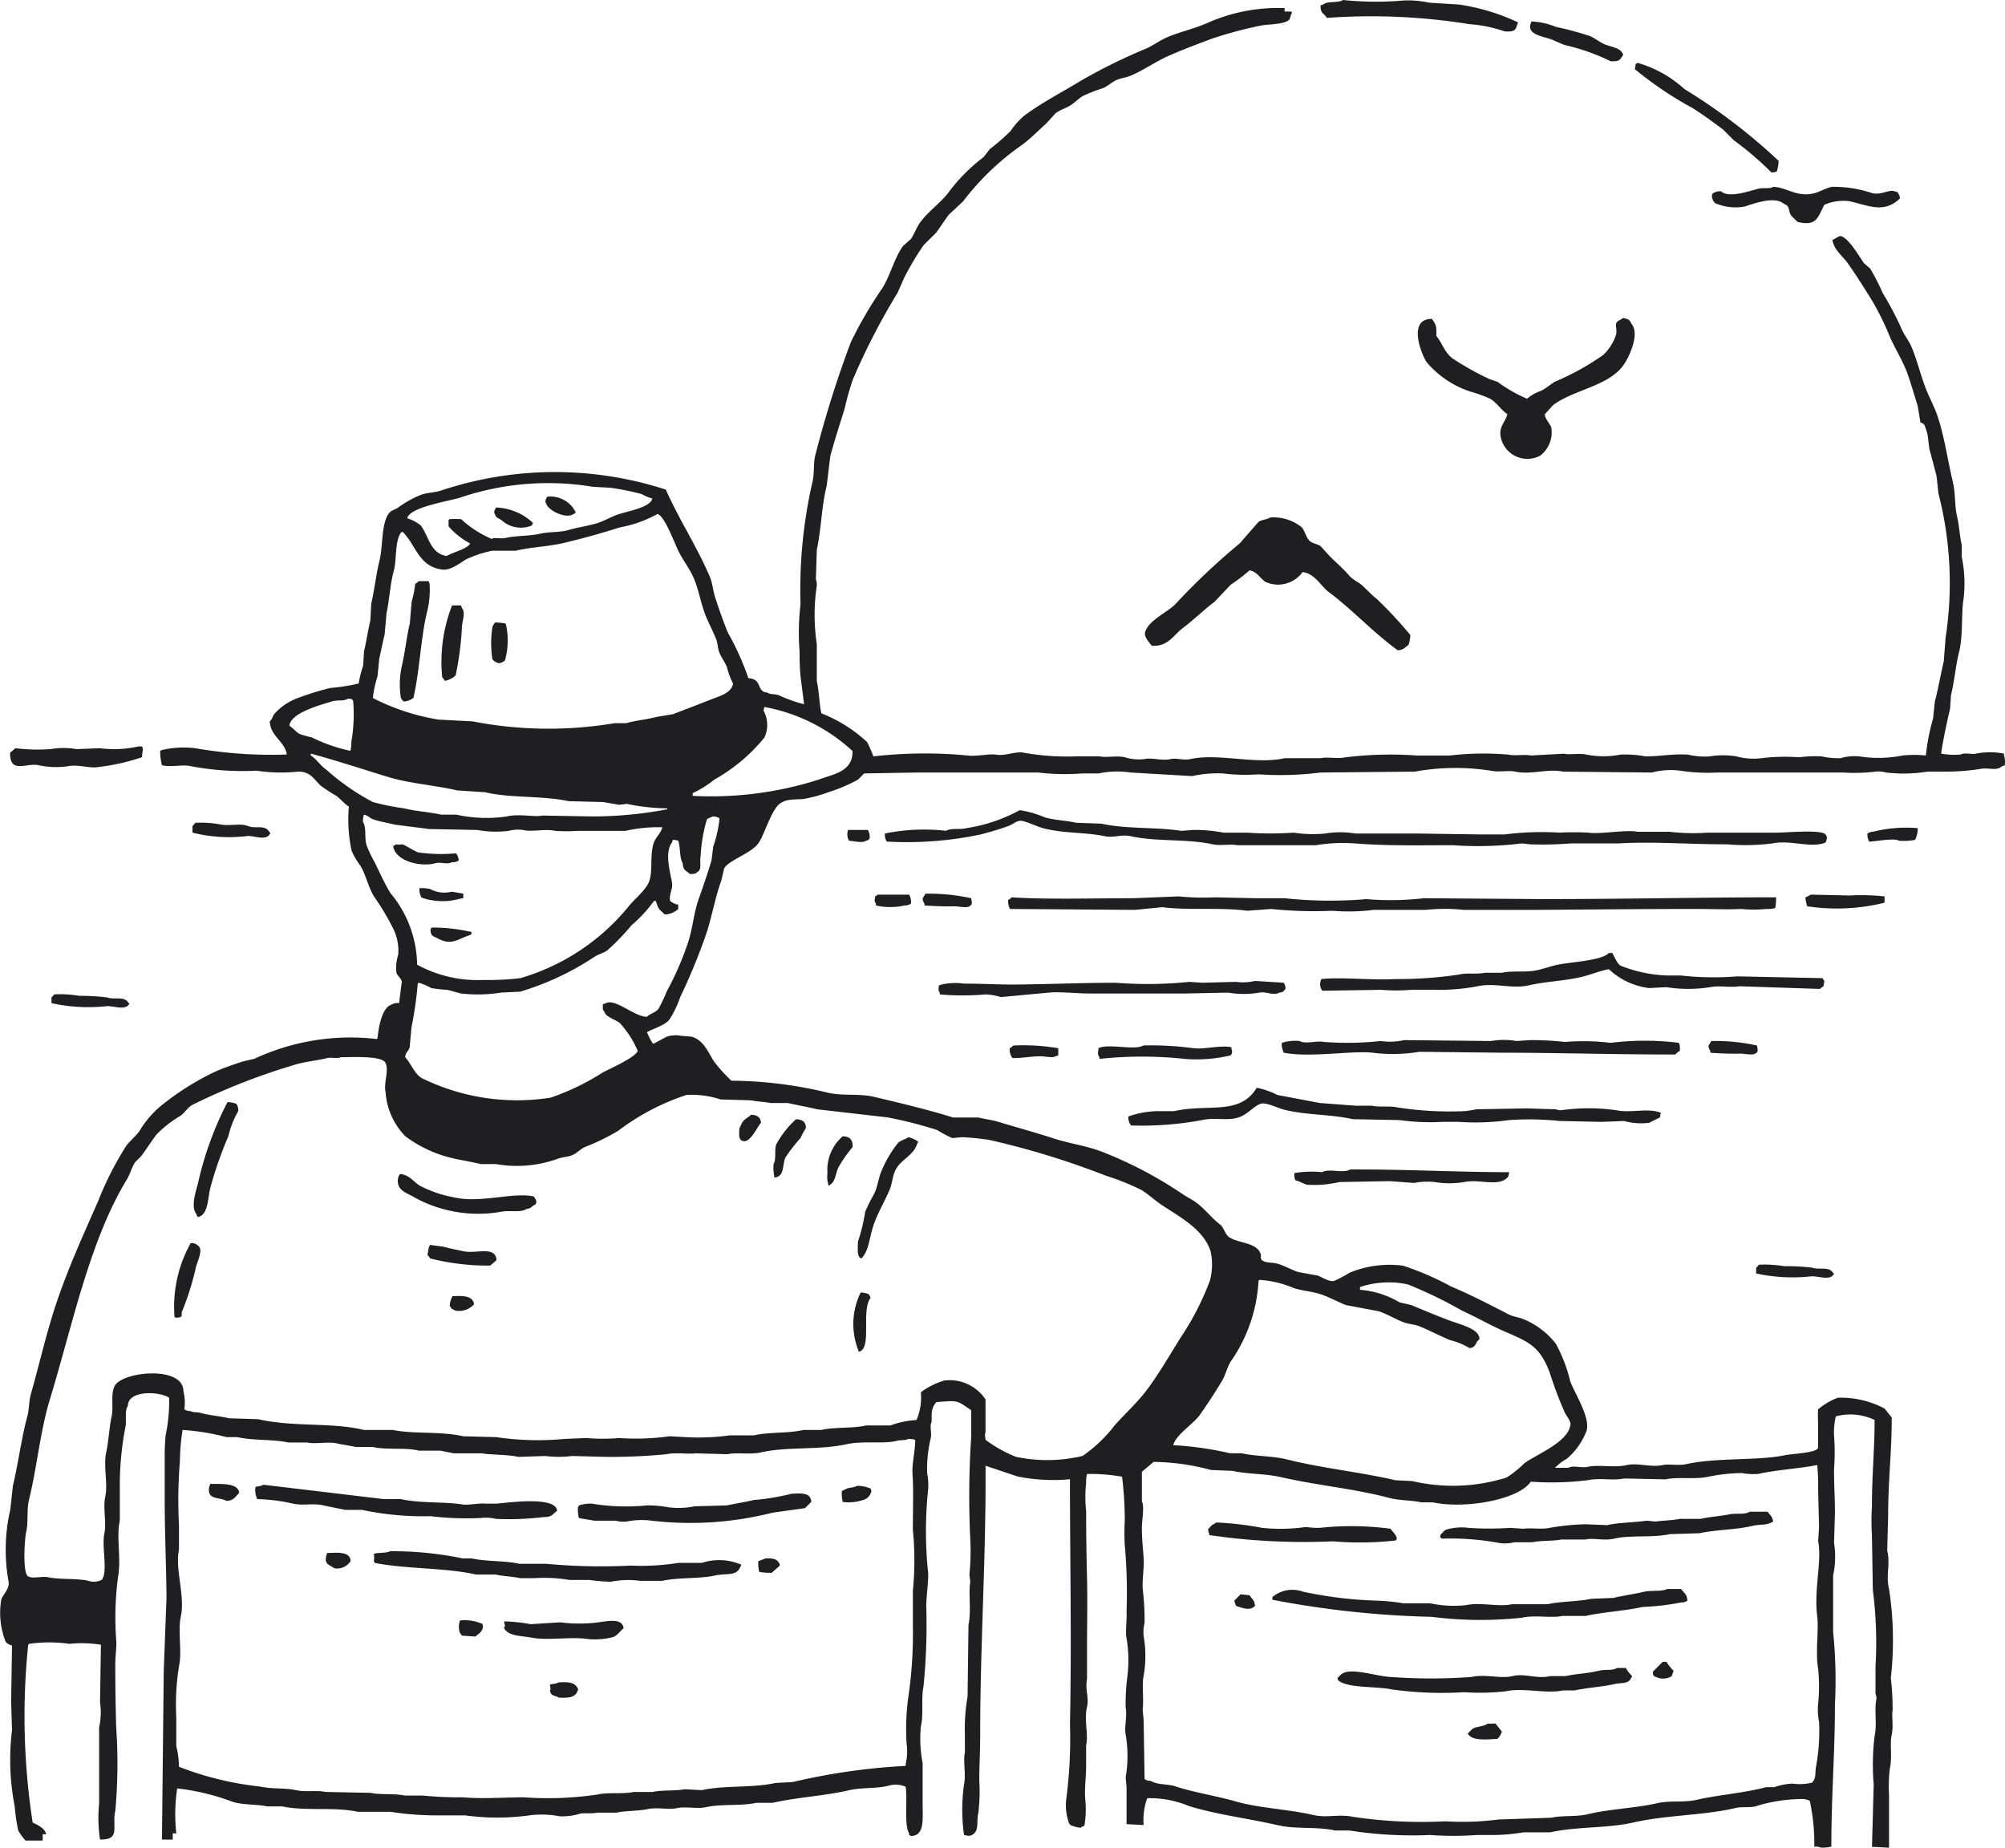 <svg xmlns="http://www.w3.org/2000/svg" width="67.209" height="61.928"><g fill="#1f1e21" fill-rule="evenodd"><path d="M44.476.6a20.613 20.613 0 014.786.211 4.539 4.539 0 011.174.241c.287.016.379-.012.422-.241.024-.031.011-.007.03-.06a7.032 7.032 0 00-1.988-.6L47.908.09a3.229 3.229 0 00-1.024-.06A10.948 10.948 0 0145.017 0c-.174.112-.51.023-.662.151l-.09.03c0 .294.113.247.211.419zM67.175 25.319v-.06a2.414 2.414 0 00-.933 0c-.163.035-.4-.044-.512.03a2.479 2.479 0 01-.662-.03c.065-.459.191-1.043.3-1.506l.03-.451c.111-.446.16-1.012.271-1.445.138-.539.069-1.294.15-1.776a4.37 4.37 0 00-.06-1.415v-.392c-.067-.3-.084-.65-.15-.933-.1-.419-.049-.78-.151-1.2-.179-.749-.272-1.478-.512-2.2-.09-.27-.251-.575-.361-.843-.209-.51-.3-.976-.512-1.475-.083-.2-.252-.407-.331-.6a10.467 10.467 0 00-.632-1.2A7.319 7.319 0 0062.689 9l-.21-.181c-.169-.244-.486-.8-.753-.9-.058-.04-.206.088-.3.12.039.33.352.556.512.783.293.417.571.855.843 1.3a9.247 9.247 0 01.572 1.174c.175.4.455.837.6 1.264.123.361.226.71.331 1.054l.09.542.121.06a2.276 2.276 0 01.12.361l.06.482c.077.264.171.639.241.9l.06.572a12.039 12.039 0 01.241 4.847l-.06.783c-.1.424-.189.938-.3 1.355l-.06.572a7.015 7.015 0 00-.241 1.234 3.784 3.784 0 00-.783 0 4.081 4.081 0 01-1.445.03 1.692 1.692 0 00-.632.06 2.475 2.475 0 01-.632-.06 4.046 4.046 0 00-.753.03 6.516 6.516 0 00-1.264.03 2.171 2.171 0 01-.843-.06 2.782 2.782 0 00-.9 0 2.36 2.36 0 01-.723-.06c-.524-.03-.937.06-1.415.06a3.732 3.732 0 00-.843-.06 2.956 2.956 0 01-1.144 0c-.234-.052-.556.013-.753-.03l-1.113.06c-.2-.045-.518.021-.753-.03a9.756 9.756 0 00-1.957.03h-1.117a12.48 12.48 0 00-2.378.06c-.263.058-.618-.019-.843.03h-1.2c-.981.222-2.214-.176-3.162.03-.237.052-.458-.044-.662 0-.308.068-.608-.058-.873 0a1.606 1.606 0 01-.662-.06c-.258-.063-.62.019-.843-.03h-.813a8.305 8.305 0 01-1.716-.12c-.284-.067-.618.119-.963.06-.2-.034-.65.07-.934.03a15.25 15.25 0 00-3.161.03 3.86 3.86 0 00-.211-.482 4.912 4.912 0 00-1.535-.963c-.069-.358-.076-.743-.15-1.084v-1.237a6.515 6.515 0 010-1.957.51.51 0 00-.031-.211l.031-.993c.152-.7.163-1.5.331-2.138l.12-.993c.144-.543.325-1.087.482-1.6a9.474 9.474 0 01.271-.963 22.324 22.324 0 011.505-2.92l.211-.482a9.184 9.184 0 01.662-1.114l.418-.415c.15-.2.271-.4.421-.6l.482-.451a8.819 8.819 0 011.987-1.9c.252-.183.567-.5.813-.722l.3-.332c.16-.116.342-.164.511-.271.131-.082.261-.219.392-.3a5.328 5.328 0 01.692-.271c.153-.066.3-.205.452-.271.166-.073.308-.076.482-.15.425-.18.841-.477 1.264-.662.47-.207.965-.394 1.445-.572a13.625 13.625 0 011.567-.425c.3-.074.848-.037 1.023-.211.049-.048.043-.161.09-.21V.391a1.454 1.454 0 00-.24 0v-.12a5.844 5.844 0 00-2.62.512c-.466.2-.9.284-1.354.482-.219.1-.444.265-.663.361a18.7 18.7 0 00-2.2 1.084c-.655.4-1.3.727-1.9 1.174a2.553 2.553 0 00-.452.512 7.426 7.426 0 01-.692.6l-.211.271A5.909 5.909 0 0031.8 6.443c-.277.367-.689.641-.963 1.023-.124.173-.181.364-.3.542l-.271.241c-.3.429-.413.964-.693 1.415a13.759 13.759 0 00-1.053 1.806 36.032 36.032 0 00-1.175 3.73c-.1.33-.028.645-.12.994a16.169 16.169 0 00-.391 4.064 8.06 8.06 0 00-.03 1.6 7.686 7.686 0 00.03.813l.12.933a4.676 4.676 0 01-.843-.3c-.138-.05-.286-.019-.391-.09-.384-.033-.145-.452-.632-.482a9.286 9.286 0 00-.693-1.536 16.37 16.37 0 01-.421-1.174c-.081-.246-.084-.463-.181-.692-.425-1-1.033-1.922-1.475-2.92a12.052 12.052 0 00-7.527.03c-.243.079-.454.062-.692.15a3.468 3.468 0 00-.753.422c-.094.066-.232.092-.3.18-.275.353-.2 1.111-.331 1.626-.109.441-.162.953-.271 1.415l-.03.572c-.078.31-.137.721-.211 1.024l-.03.481a3.6 3.6 0 00-.15.6 6.867 6.867 0 01-.964.151 9.873 9.873 0 00-1.144.361 1.913 1.913 0 00-.722.512c-.063.086-.068.176-.151.241.025.516.5.66.572 1.114a14.848 14.848 0 01-3.071-.211 3.226 3.226 0 00-1.113.06l-.061.03a1.81 1.81 0 00.061.482c.326.074.7-.036.963.03a9.291 9.291 0 002.2.151 5.456 5.456 0 001.415.03c.421.007.527.282.752.481a6.073 6.073 0 00.512.332c.147.105.263.26.422.361a5.068 5.068 0 00.09 1.475 2.68 2.68 0 00.3.512c.193.33.255.7.452 1.023a8.67 8.67 0 01.632 1.054 1.647 1.647 0 01.18.9 1.45 1.45 0 00-.06.6c.032.108.155.186.181.3l-.091.722a.4.4 0 00-.271.06c-.3.1-.42.751-.451 1.114l-.03.03a7.616 7.616 0 00-4.1.663l-.391.09c-.3.1-.595.2-.9.331A9.1 9.1 0 005.4 37.06a3.341 3.341 0 00-.722.843c-.124.184-.326.332-.452.512a10.721 10.721 0 00-.933 1.836c-.484 1.1-1.011 2.252-1.415 3.462-.334 1-.553 1.994-.843 3.011-.074.259-.048.486-.12.753-.2.741-.3 1.559-.482 2.318l-.09.813a5.985 5.985 0 00-.06 2.378c.06.262-.186.449-.241.632a2.639 2.639 0 00.15 1.415.438.438 0 00.211.121l-.03 1.9.03.933a8.182 8.182 0 00.09 2.559 5.915 5.915 0 00.121.813 2.064 2.064 0 00.241.331h.572a.971.971 0 000-.21h.12c-.037-.2-.291-.318-.452-.392a23.394 23.394 0 01-.15-5.961l.03-.03a4.832 4.832 0 011.355 0 4.05 4.05 0 011.053.03l-.03 1.927a2.354 2.354 0 01-.03.843v2.559a4.733 4.733 0 00.03 1.2c.71.011.391-.425.512-.963a17.61 17.61 0 00.03-2.8 67.519 67.519 0 01-.03-2.137c0-.24.05-.6.03-.783a10.438 10.438 0 01.06-2.107c.118-.639-.065-1.335.061-1.9V49.8a10.268 10.268 0 01.18-1.927c.065-.252-.035-.57.091-.753.006-.537 1.062-.487 1.384-.271a5.634 5.634 0 01-.12 1.265 7.966 7.966 0 00-.03.813v1.354c0 1.117.054 2.239.06 3.282L5.489 56l-.06 5.659h.361v-.21h.12a5.782 5.782 0 01.03-1.506 7.693 7.693 0 011.867.452c.36.109.809.075 1.144.15h.512c.743.167 1.757.01 2.529.181h1.083a10.563 10.563 0 001.716.121h.809a7.837 7.837 0 002.138 0 3.211 3.211 0 011.023.03 2.02 2.02 0 00.693-.091c.135-.023.4.007.572-.03h.632c.329-.072.746-.052 1.054-.12s.7.027.963-.03c.3-.066.7.028.963-.03.566-.126 1.174-.031 1.716-.151h.546c.858-.192 1.726-.228 2.559-.421.449-.1.893-.047 1.325-.151a.831.831 0 01.482 0l.09.03c.071.375-.056 1.311.12 1.566v.06c.052.019.03.006.061.03.45-.013.391-.53.391-.994V59.1a4.32 4.32 0 01-.06-1.234c.1-.422 0-.905.09-1.355a20.823 20.823 0 00.09-2.709c.006-.3.087-.911.061-1.114a13.307 13.307 0 010-2.74 1.98 1.98 0 00-.03-.572A4.361 4.361 0 0131.2 48.2c.039-.171-.048-.417.03-.542-.007-.383 0-.453.151-.662.75-.061.677-.067 1.174.271v.9a29.809 29.809 0 00-.03 3.432 7.891 7.891 0 01-.03 1.174l.03.241c-.068.375.04.984-.061 1.445l-.03 2.409a6.131 6.131 0 00-.09 1.264v.6c-.067.3.045.745-.03 1.084a6.1 6.1 0 000 1.686c.084.019.194.053.271 0 .252-.146.135-.409.211-.753a6.09 6.09 0 00.03-1.084c0-.456.03-.976.03-1.475 0-3.126.2-5.969.18-9.062l1.084.362a6.074 6.074 0 001.746.09c0 2.806.059 5.39 0 8.219a15.447 15.447 0 01-.12 2.469 1.741 1.741 0 00.09.842.164.164 0 00.121.091 1.145 1.145 0 00.271.06.2.2 0 01.12-.06 3.245 3.245 0 00.03-.9c-.028-.339.03-.762.03-1.144V58.5c.086-.366-.076-.84.03-1.294.074-.314-.07-.538 0-.934v-1.058c0-.775.018-1.634 0-2.318a89.79 89.79 0 01-.03-2.258 4.193 4.193 0 010-.934 1.019 1.019 0 01.03-.3 6.008 6.008 0 011.174.091 11.721 11.721 0 01.091 1.475 7.065 7.065 0 000 .813 17.9 17.9 0 01.06 2.228c.021.232-.048.7 0 .9a4.461 4.461 0 01.03 1.264 6.825 6.825 0 00-.06 1.054c.056.279-.051.686 0 .9a4.3 4.3 0 010 1.445l.03.331v1.235l.572.03a2.2 2.2 0 01.12-.9 3.425 3.425 0 011.415.27c.973.29 1.927.4 2.951.633.643.148 1.306.041 1.926.18h.482a13.688 13.688 0 002.71.151 10.736 10.736 0 001.565 0h.6a6.219 6.219 0 00.964-.09h.9c.905-.2 1.918-.129 2.8-.332 1.084-.249 2.34-.232 3.4-.481.25-.059.47 0 .692-.061a5.158 5.158 0 011.505-.24.522.522 0 01.3.06 6.641 6.641 0 01.151 1.535.4.4 0 01.211.03 1.232 1.232 0 00.361-.03c0-1.747.12-3.1.12-4.756a15.96 15.96 0 00-.06-2.439v-1.9a2.876 2.876 0 00.03-1.083l.03-.994c0-.589-.03-.866-.03-1.475a7.6 7.6 0 000-1.144 2.372 2.372 0 01.06-.632 1.905 1.905 0 011.3.12c0 .978-.09 1.851-.09 2.92a7.234 7.234 0 000 .934l.03 1.836a13.966 13.966 0 01.09 2.589v.9a.391.391 0 01.03.181c-.077.377.03.829-.06 1.234a7.858 7.858 0 00-.03 1.626L62.75 61.9l.572.03v-1.779a4.808 4.808 0 01.03-.9c.083-.369-.011-.8.06-1.114.064-.282-.007-.635.03-.813a9.072 9.072 0 00-.06-1.084 11.252 11.252 0 00-.06-2.98c-.116-.511.053-.8-.061-1.295l.031-1.174c0-1.194.123-2.132.12-3.281l-.241-.3a3.128 3.128 0 00-1.565-.362 2.216 2.216 0 00-.663.392 3.829 3.829 0 000 .421v.873c-.085.17-.854.186-1.114.241-.889.19-2.314.073-3.311.3-.243.056-.577-.015-.783.03-.384.086-.831-.082-1.2 0-.442.1-.933-.026-1.325.061-.2.043-.486-.059-.632.03h-.452a1.6 1.6 0 01.392-.3 2.294 2.294 0 00.662-.934c.145-.439-.405-1.282-.542-1.655a5.144 5.144 0 00-.482-1.265 2.671 2.671 0 00-1.053-.813c-.192-.081-.368-.091-.542-.18-.63-.324-1.244-.643-1.927-.934a9.735 9.735 0 00-1.6-.692 3.484 3.484 0 00-1.807.241 3.741 3.741 0 01-.512.271c-.162.035-.42-.137-.542-.181l-.662-.12c-.2-.069-.441-.2-.662-.271-.2-.061-.4-.02-.542-.121-.085-.083-.005-.141-.06-.241-.148-.364-.759-.329-1.054-.541-.129-.093-.169-.322-.3-.422-.286-.217-.5-.513-.783-.723-.156-.116-.32-.187-.481-.3a13.625 13.625 0 00-2.62-1.384c-.555-.229-1.114-.285-1.716-.482-.571-.188-1.225-.365-1.806-.542-.227-.069-.481-.1-.692-.151h-.843c-.843-.262-1.712-.47-2.65-.692-.526-.124-1.073-.017-1.595-.15a14.009 14.009 0 00-3.191-.392 5.2 5.2 0 01-.572-.632c-.223-.335-.336-.706-.753-.843l-.361-.03a.976.976 0 00-.482.03l-.452.241a1.333 1.333 0 01-.18-.331c-.025-.031-.011-.008-.03-.061.217-.123.6-.228.752-.421a3.384 3.384 0 00.362-.753 20.215 20.215 0 00.9-2.2c.185-.605.283-1.169.481-1.716l.091-.392c.122-.267.9-.506 1.144-.843.232-.317.465-1.263.813-1.385.2-.129.591-.073.782-.12a5.042 5.042 0 00.753-.211 5.7 5.7 0 00.993-.421l.211-.211 1.776-.03h4.065a7.481 7.481 0 001.475.03h.542a3.126 3.126 0 011.084-.03l2.047.12a3.974 3.974 0 011.023-.09 6.194 6.194 0 001.205.03 10.643 10.643 0 002.077-.06l3.161-.03a7.68 7.68 0 012.559-.03c.253.056.6-.018.813.03.519.114 1.095-.111 1.595 0l2.981.03a2.467 2.467 0 01.963-.06 6.112 6.112 0 001.234.06h4.215a5.908 5.908 0 001.084-.03.976.976 0 01.361.03 5.06 5.06 0 001.385-.03h.6a7.5 7.5 0 001.174-.091c.267-.056.527.083.723-.09l.09-.03a.726.726 0 00-.025-.333zm-51.751-8.64a9.185 9.185 0 014.455-.362l.572.03a9.142 9.142 0 011.054.211 1.647 1.647 0 00.361.151c-.061.307-.86.427-1.174.542-.2.073-.428.2-.632.271-.311.1-.715.157-.994.24-.295.089-.649.057-.933.121-.413.093-.816.064-1.2.15-.149.034-.345-.032-.452.03a3.586 3.586 0 01-1.023-.662 2.849 2.849 0 00-.392 0l-.03.03v.211a2.478 2.478 0 00.723.572c-.079.184-.6.3-.783.421-.554-.076-.6-.668-.873-1.023a1.341 1.341 0 00-.452-.241c.08-.371 1.349-.564 1.773-.692zm-2.77 5.991l.06-.6c.06-.259.12-.565.181-.812l.06-.693c.1-.462.122-.99.241-1.415.111-.4.03-.98.241-1.294.031-.025.007-.011.06-.03.449.438.531 1.162 1.325 1.264.286.037.605-.224.782-.331a3.674 3.674 0 01.9-.3h.783c.515-.126 1.109-.136 1.656-.271a26.361 26.361 0 001.836-.512 4.106 4.106 0 001.265-.451c.25.089.577 1.016.722 1.294s.354.551.482.843c.178.408.227.8.391 1.234.1.259.255.55.362.813.067.166.051.321.12.482.06.139.181.312.241.451a2.688 2.688 0 00.211.572c-.058.309-.419.406-.693.512-.418.163-.9.352-1.324.512l-.542.09c-.287.081-.733.124-1.024.211h-.39a13.336 13.336 0 01-4.757-.06l-1.144-.06a7.424 7.424 0 01-2.2-.723 3.628 3.628 0 01.155-.726zM9.7 24.325c.045-.44 1.061-.7 1.415-.812.2-.065.389 0 .541-.091h.121l.06.06a5.348 5.348 0 01-.06 1.385 1.012 1.012 0 01-.03.3 5.548 5.548 0 01-1.295-.451 3.062 3.062 0 01-.421-.121c-.114-.069-.211-.195-.331-.27zm1.2 1.445c-.171-.129-.3-.332-.482-.451v-.06c.851.229 1.738.522 2.589.782.723.222 1.591.278 2.318.452l.934.06c.815.2 1.944.112 2.8.3l1.175.03c.141.032.373.062.511.091l.271-.03a6.863 6.863 0 001.355.15v.03a13.382 13.382 0 01-2.529.241l-1.656-.03c-.28.061-.761-.07-1.2.03a4.661 4.661 0 01-1.686-.06h-.512c-.417-.094-.864-.113-1.234-.211a8.117 8.117 0 01-1.054-.211 7.77 7.77 0 01-1.592-1.113zm2.2 4.185c-.205-.326-.372-.715-.541-1.054a4.256 4.256 0 01-.271-.572c-.08-.258.005-.577-.121-.782a.766.766 0 01.03-.241c.14.025.194.11.3.15.232.088.506.121.723.181l1.174.151 1.6.03a3.508 3.508 0 001.053.03 1.265 1.265 0 01.482-.03c.3.074.744-.046 1.084.03a5.5 5.5 0 00.752 0h1.6a5.05 5.05 0 011.234-.121c-.045.217-.237.334-.3.572-.135.506.023 1.028-.21 1.385-.182.278-.467.494-.663.753a7.348 7.348 0 01-3.582 2.348 9.066 9.066 0 01-1.235.06 4.227 4.227 0 01-2.227-.511 3.81 3.81 0 00-.877-2.379zM30.6 51.27a10.444 10.444 0 010 2.047v1.174a14.52 14.52 0 01-.151 2.379 7.9 7.9 0 00-.06 1.565 1.9 1.9 0 01-.03.692v.061a21.314 21.314 0 00-3.793.542l-.572.03c-.783.175-1.7.071-2.469.241l-.572-.031c-.3.061-.765.021-1.084.091h-.632c-.374.082-.82 0-1.234.09a11.252 11.252 0 01-2.439.09c-.648 0-1.407.059-2.047 0a12.814 12.814 0 01-1.355-.06h-.6c-.342-.075-.8-.017-1.144-.09l-1.505-.03c-.3-.066-.663.013-.994-.06-.365-.082-.8-.031-1.2-.121A10.593 10.593 0 016 59.218a3.13 3.13 0 00-.091-.693v-.963A8.15 8.15 0 016 55.846c.11-.5-.046-1.177.06-1.656.154-.7-.2-1.58-.06-2.258v-.813a15.953 15.953 0 01.03-2.137 7.251 7.251 0 01.09-1.054 7.612 7.612 0 011.475.241h.361c.539.12 1.2.066 1.716.181h.633c.273.06.683-.04.993.03.193.043.452.079.632.12h.57c.479.106 1.082.008 1.536.121h.722c.123.027.332.063.452.09h.933c.271.049.869.039 1.235.12l.9-.03a3.638 3.638 0 00.9 0l1.144.03a19.225 19.225 0 002.017-.09c.294-.064.8.005.963-.03l1.084.03c.311-.069.745.022 1.114-.06.876-.2 1.975-.075 2.86-.271.593-.131 1.247 0 1.716-.121.125-.033.267 0 .361-.06a.766.766 0 01.241.03c0 .391-.112.782-.09 1.144.037.463.012 1.231.012 1.867zm22.609-1.656c.413-.089.859.021 1.234-.06l1.385.03c.424-.092.99.011 1.445-.09a5.83 5.83 0 011.114-.121 2.2 2.2 0 00.542.03c.644-.142 1.362-.176 1.987-.3a8.335 8.335 0 01.03.873l.03 1.2-.03.481c.134.664-.15 1.618-.03 2.529.056.421-.069 1.2.03 1.746a6.035 6.035 0 010 1.174 1.987 1.987 0 00.03.6 6.555 6.555 0 01-.09 1.445c-.063.288.014.439-.15.6a1.831 1.831 0 01-.663.03 2.242 2.242 0 00-.6.12H59.2c-.7.191-1.584.255-2.318.422-.47.106-.887.012-1.355.12-.683.158-1.569.189-2.288.361-.409.1-.849.035-1.234.121l-1.776.06a9.327 9.327 0 01-1.777.06 15.5 15.5 0 01-3.1-.15c-.47-.1-.866.044-1.325-.06-.862-.2-1.813-.228-2.589-.452-.7-.2-1.4-.3-2.047-.512-.258-.083-.6-.042-.813-.181a.336.336 0 01-.211-.06l-.03-1.9c0-.145-.04-.389-.03-.482.034-.312-.031-.821.03-1.084a3.9 3.9 0 000-1.324 1.344 1.344 0 01.03-.452 8.776 8.776 0 00-.06-1.114c-.029-.269.048-.7.03-1.024s-.063-.669-.06-1.053c0-.237.092-.726 0-.873v-.994l.391-.331a7.627 7.627 0 011.927.271l.722.03c.533.117 1.077.085 1.626.211 1.193.274 2.441.382 3.613.692.357.095.747.076 1.084.151h.391c1.065.232 2.874-.084 3.282-.693a9.788 9.788 0 001.893-.047zM40.953 46.3c.13-.213.172-.45.3-.663a5.2 5.2 0 00.934-2.709l.03-.03a3.484 3.484 0 011.144.271c.348.113.66.114.993.24.232.088.518.235.753.332l1.114.21c.272.089.554.263.813.362.2.078.376.068.572.15.317.134.675.317.993.452a2.369 2.369 0 01.662.271c.235-.027.187-.2.331-.3-.006-.07-.005-.085-.03-.121-.086-.252-.723-.41-.993-.512-.416-.157-.854-.342-1.265-.511l-.391-.091a3.069 3.069 0 00-1.325-.421v-.091a3.011 3.011 0 011.6-.09 14.255 14.255 0 011.806.873c.5.228.944.487 1.415.693.843.366 1.2.5 1.536 1.384a13.318 13.318 0 00.512 1.355c.053.1.229.325.18.422-.088.565-1.115.962-1.535 1.264a3.5 3.5 0 01-.6.482 5.978 5.978 0 01-3.161.12l-.572-.03c-1.207-.28-2.425-.395-3.613-.692-.512-.128-1.044-.1-1.535-.211h-.392a11.1 11.1 0 00-1.9-.271c.074-.335.677-.719.874-.993.263-.369.517-.761.75-1.145zM23.01 36.7a3.082 3.082 0 011.144.15l1.024.03c.189.042.486.053.662.091h.572c.329.074.679.136.994.211l2.348.27a14.076 14.076 0 011.656.422 4.075 4.075 0 00.511.271l.332-.03a8.839 8.839 0 01.9.09 27.25 27.25 0 013.914 1.2 8.351 8.351 0 011.2.482c.236.149.459.358.692.512.59.389 1.412.822 1.626 1.565a2.061 2.061 0 01-.03.964 9.237 9.237 0 01-.994 1.926c-.358.579-.687 1.145-1.083 1.686-.325.444-.751.826-1.114 1.235a4.775 4.775 0 01-1.077 1.025 5.117 5.117 0 01-2.228.03 4.4 4.4 0 01-1.024-.572c-.007-.115-.035-.178 0-.24v-1.113a1.44 1.44 0 00-1.384-.633 2.522 2.522 0 00-.783.392 1.957 1.957 0 01-.121.873l-.03.06a2.946 2.946 0 00-.873.181h-.813c-.45.105-1.063.047-1.5.15h-.6c-.516.121-1.152.064-1.656.181h-.813a7.646 7.646 0 01-1.475.06l-.542-.03a8.007 8.007 0 01-1.686.06 6.759 6.759 0 01-1.114 0l-.722.03a9.549 9.549 0 01-2.288-.06l-1.114-.03c-.738-.172-1.687-.068-2.348-.211H12.2c-1.091-.263-2.366-.09-3.552-.361l-.964-.03c-.293-.07-.684-.1-.963-.181-.132-.036-.238 0-.331-.06a.351.351 0 01-.211-.06 1.545 1.545 0 00-.03-.6c.006-.861-1.978-.677-2.288-.211-.166.25-.047.72-.12 1.054-.083.375-.094.811-.181 1.2-.1.463.063 1.049-.03 1.475-.085.387.046.884-.03 1.234-.1.461.129 1.3-.09 1.566a.6.6 0 01-.452.03c-.38-.087-.964-.038-1.355-.12-.2-.043-.513.063-.662-.031-.183-.1-.125-1.221-.06-1.505.074-.326.008-.72.09-1.054.264-1.075.382-2.32.692-3.341.775-2.54 1.337-5.342 2.591-7.404.115-.188.156-.391.271-.572l.211-.211c.179-.242.331-.482.512-.723a3.881 3.881 0 01.813-.632c.132-.1.243-.281.391-.361a21.488 21.488 0 013.372-1.325c.365-.12.771-.15 1.144-.241.148-.036.344.033.452-.03.422 0 1.265-.047 1.475.151.179.242-.046.679.03 1.024a2.344 2.344 0 00.662 1.475 4.229 4.229 0 001.413.692c.36.1.782.157 1.114.241h.512a4.037 4.037 0 002.077-.181c.17-.061.32-.051.482-.12s.276-.207.421-.271a7.328 7.328 0 001.114-.542 7.815 7.815 0 012.29-1.203zm.9-8.339l-.06.481a26.78 26.78 0 01-.421 1.265c-.175.487-.2.967-.362 1.475a10.3 10.3 0 01-.722 1.656 4.49 4.49 0 01-.271.572c-.094.129-.279.16-.391.271-.442-.011-1.056-.634-1.385-.452l-.091.03v.181c.049.046.07.138.121.18.134.114.309.166.451.271a3.314 3.314 0 01.6.934c-.093.223-.915.584-1.175.722a8.075 8.075 0 01-1.746.843 7.235 7.235 0 01-4.335-.662c-.249-.169-.339-.477-.542-.693.02-.184.11-.19.151-.331l.06-.662a12.8 12.8 0 00.211-1.475l.03-.03a1.968 1.968 0 01.421.18 4.7 4.7 0 00.542.06c.142.034.321.089.452.121a4.917 4.917 0 001.354-.03l.633-.03a9.281 9.281 0 002.5-1.174c.142-.088.29-.116.422-.211a7.449 7.449 0 00.813-.843 4.535 4.535 0 00.752-.813h.061c.107.319.1.256.3.452a.689.689 0 00.451-.181v-.151c-.069-.006-.085-.006-.12-.03a.53.53 0 01-.151-.09c-.044-.233.105-.4.061-.632-.067-.35-.249-1 0-1.325l.03-.09a.544.544 0 01.18.03c.078.2.037.572.151.753.01.242.115.245.241.361.125 0 .179 0 .241-.06.179-.084.072-.324.12-.542a5.025 5.025 0 01.211-1.235c.047-.037.133-.053.18-.09a.4.4 0 01.241.06 3.948 3.948 0 01-.206.933zm3.523-2.228a11.857 11.857 0 01-4.215.542v-.091a3.4 3.4 0 00.723-.451 5.847 5.847 0 001.685-1.415 1.012 1.012 0 00-.03-.9.441.441 0 01.03-.121 5.912 5.912 0 012.951 1.475c.015.694-.638.774-1.141.96zM51.942 1.3c.15.047.363.159.512.21a7.079 7.079 0 011.535.542c.317.011.3-.044.421-.21-.052-.24-.424-.27-.632-.362-.155-.068-.319-.2-.482-.271A11 11 0 0052.152.9a2.411 2.411 0 00-.812-.18c-.214.408.293.48.602.58zM57.752 4.335l.361.362a10.423 10.423 0 011.265 1.083.535.535 0 00.18-.03 1.168 1.168 0 00.061-.361 19.433 19.433 0 00-3.161-2.408 3.915 3.915 0 00-1.566-.874c-.031.025-.007.012-.06.031l-.03.18a12.037 12.037 0 001.927 1.3c.34.211.691.472 1.023.717z"/><path d="M58.956 6.322c-.293.07-1 .333-1.264.091a.4.4 0 00-.3.09c0 .09-.023.084 0 .12.021.112.044.107.09.181a1.706 1.706 0 00.994.12c.3-.094 1.016-.367 1.324-.09.216.076.13.216.241.391l.211.211c.643.161.681-.147.9-.572a1.616 1.616 0 01.848-.12c.669.157 1.152.413 1.686-.091-.007-.069-.006-.084-.03-.12-.036-.093-.049-.1-.151-.12-.174-.075-.448.137-.752.06a4.017 4.017 0 00-1.353-.211c-.2.048-.392.162-.572.211-.58.158-.928-.194-1.385-.211-.122.078-.329.023-.487.06zM49.925 12.705a9.411 9.411 0 01-1.235-.693c-.261-.19-.338-.5-.542-.752.007-.363-.015-.374-.15-.572-.8-.005-.387 1.114-.181 1.445a3.234 3.234 0 001.475.993 4.437 4.437 0 01.663.241c.224.137.363.376.572.512-.046.254-.317.426-.211.813a.908.908 0 001.325.572.987.987 0 00.359-.934c-.029-.107-.243-.338-.211-.451l.271-.3c.7-.524 1.829-.625 2.348-1.325.183-.247.585-1.06.271-1.415-.043-.124-.134-.156-.271-.181-.023.021-.067.04-.09.061-.267.106-.083.251-.15.511a1.635 1.635 0 01-.422.663 8.491 8.491 0 01-1.626.9c-.142.086-.3.225-.451.3a1.528 1.528 0 00-.482.271 4.887 4.887 0 01-.987-.564zM19.277 17.19h.03a.942.942 0 00-.963-.542c-.039.07-.094.148-.03.241.075.232.714.555.963.301zM16.808 17.431a.964.964 0 001.024.181l.03-.09a1.911 1.911 0 00-1.234-.512c-.039.069-.094.147-.03.241.045.118.116.115.21.18zM42.188 17.491l-.633.723a22.673 22.673 0 00-2.167 2.047c-.273.268-.861.522-.994.9-.077.163.132.369.211.482.561.035.712-.346 1.054-.6.367-.276.681-.594 1.053-.873l.542-.572a5.544 5.544 0 00.632-.482c.265.049.349.274.542.392a1.019 1.019 0 001.235-.332c.407.041.607.463.873.663.818.614 1.487 1.354 2.318 1.957.209-.016.236-.1.361-.181a1.094 1.094 0 00.06-.331 13.99 13.99 0 00-1.114-1.2c-.218-.166-.39-.383-.6-.542a1.926 1.926 0 01-.3-.211c-.22-.259-.454-.456-.692-.693l-.3-.331c-.1-.072-.227-.078-.331-.15-.15-.1-.185-.343-.3-.482a1.509 1.509 0 00-1.054-.331c-.12.074-.284.07-.396.147zM14.37 19.478h-.331a.548.548 0 01-.121.091 3.449 3.449 0 01-.12.6l-.06.722c-.107.444-.16.974-.271 1.445a2.874 2.874 0 00-.03 1.054c.031.069.051.065.09.121a.543.543 0 00.331-.121c.211-.911.239-1.951.452-2.86a3.052 3.052 0 00.09-.963zM14.912 22.82a.738.738 0 00.361-.18 10.261 10.261 0 00.211-1.626c.009-.207.132-.483 0-.632l-.03-.091h-.3a5.208 5.208 0 00-.331 2.409.571.571 0 01.089.12zM16.688 22.218c.065.03.181-.027.241-.09a2.494 2.494 0 00.03-1.205l-.03-.03a2.438 2.438 0 00-.331-.03.506.506 0 00-.091.151 3.454 3.454 0 000 1.084.358.358 0 00.181.12zM1.3 25.65a2.846 2.846 0 00.994.03c.309-.065.739.08.993.03a7.053 7.053 0 001.475-.331.869.869 0 01.03-.241.4.4 0 00-.03-.12h-.12a3.7 3.7 0 01-1.295.06l-.782.03a2.617 2.617 0 00-.874 0 6.032 6.032 0 01-1.174-.03l-.18.151c-.006.73.539.326.963.421zM33.848 27.667c.111-.043.254-.186.422-.15.212.045.48.182.692.24.648.179 1.433.134 2.077.271.293.063.549-.072.874 0 .854.191 1.872.08 2.739.271.253.056.6-.017.813.03h2.649a5.48 5.48 0 011.3-.06c1.077.086 2.248.061 3.281.06a12.112 12.112 0 002.318-.06l.271.03a11.366 11.366 0 001.355-.03h1.6c1.224-.068 2.331.03 3.643.03a7.346 7.346 0 001.535-.03c.589-.128 1.3.174 1.776-.03.045-.107.075-.175 0-.271-.145-.172-1.286-.06-1.656-.06H57.24a6.971 6.971 0 01-1.294-.03h-1.054c-.389-.078-1.236.09-1.656.03a9.329 9.329 0 00-.963 0 9.805 9.805 0 00-1.837.06h-.782l-2.108-.03h-2.107a3.087 3.087 0 00-1.024 0 4.306 4.306 0 01-1.053-.03 11.353 11.353 0 01-1.566 0h-.783a5.106 5.106 0 00-1.023-.09l-.392.03c-.846-.132-1.843-.056-2.679-.241l-.843-.03c-.321-.075-.716-.084-1.054-.181a3.355 3.355 0 00-.843-.241 5.362 5.362 0 01-1.776.6c-.21.063-.518-.012-.692.091a6.6 6.6 0 00-2.047.09.454.454 0 00.06.271 11.975 11.975 0 003.161-.241c.315-.086.652-.178.963-.299zM8.319 28.018c.241.006.589.156.722-.055l.03-.055h-.03c-.149-.294-.46-.113-.722-.22s-.63.009-.934-.055a3.541 3.541 0 00-.843-.054.373.373 0 01-.09.109v.22a5.046 5.046 0 001.867.11zM62.78 27.878a.317.317 0 00-.181.06.461.461 0 00.06.271c.225-.007.84-.13.994-.03a1.985 1.985 0 00.542-.03.86.86 0 00.09-.392 4.648 4.648 0 00-1.505.121zM28.459 28.179c.161.009.439.088.572 0l.091-.03c.019-.052.006-.03.03-.06a.461.461 0 00-.06-.271h-.663a.438.438 0 00.03.361zM14.594 28.932c.168-.047.418.052.542-.031a.392.392 0 00.241-.06.413.413 0 00-.091-.241 5.387 5.387 0 01-1.264-.03c-.132-.036-.473-.27-.542-.271a.6.6 0 01-.211 0 .324.324 0 01-.09.061c.068.494.905.713 1.415.572zM15.432 30.119l.094-.015a.485.485 0 000-.153l-.386-.064a.994.994 0 01-.718-.088 1.257 1.257 0 00-.361-.03.553.553 0 00.069.317 2.153 2.153 0 001.302.033zM32.042 30.377c.152.014.362.055.452 0 .123-.063.079-.134.06-.271a6.453 6.453 0 00-1.536-.151 1.094 1.094 0 01-.09.151.313.313 0 00.06.18v.061a10.4 10.4 0 001.054.03zM30.326 30.347a.344.344 0 00.211-.061.533.533 0 00-.061-.3h-1.053a.306.306 0 01-.091.06c-.008.135-.033.153.031.241v.061a2.13 2.13 0 00.963-.001zM63.171 30.256v-.211a7.047 7.047 0 00-1.171-.03l-1.3-.03a1.382 1.382 0 01-.18.091 1.018 1.018 0 00.06.3 6.645 6.645 0 002.591-.12zM47.727 30.106a9.7 9.7 0 01-1.927.03 14.271 14.271 0 01-2.739-.03H42.1l-1.385-.03a8.027 8.027 0 01-1.2-.031l-1.535.061c-1.382 0-2.88.046-4.065-.03a.571.571 0 01-.12.09.54.54 0 00.06.3l4.185.03.933-.09c.769.112 1.985 0 2.83.12l.813-.06a13.761 13.761 0 002.047.06 6.573 6.573 0 001.385-.03h1.746a6.075 6.075 0 011.265 0h2.468c1.88-.012 3.547-.03 5.3-.03.566 0 1.085.024 1.535 0a4.438 4.438 0 00.843 0 1.012 1.012 0 00.3-.03 1.618 1.618 0 00.03-.361c-2.371 0-5.047.06-7.827.06zM14.43 31.152c.01.236.084.217.241.3.491.261.669.01 1.114-.121l.03-.09a5.708 5.708 0 00-1.355-.151c-.019.053-.006.031-.03.062zM57.331 33.086c.3-.063.7.025.963-.03l2.71.09a.571.571 0 01.12-.09l.03-.181a.322.322 0 01-.06-.09l-2.86-.06a9.953 9.953 0 01-1.9-.03h-.482a4.632 4.632 0 01-1.535-.331c-.114-.078-.2-.3-.271-.422h-.12c-.237.273-1.392.3-1.837.422-.161.043-.372.11-.542.15-.393.094-.837.007-1.2.09h-.572c-.261.06-.579-.007-.873.061a13.628 13.628 0 01-2.107.15c-.852.043-1.831-.069-2.5 0a.369.369 0 00.03.392l1.987-.031a5.86 5.86 0 00.993 0h.783a6.931 6.931 0 001.445-.12c.563-.126 1.163.1 1.716-.03.59-.138 1.237-.144 1.837-.3.283-.074.535-.184.843-.241a2.389 2.389 0 001.354.632l.572-.03a4.714 4.714 0 001.476-.001zM39.719 33.3l1.445-.03a3.134 3.134 0 001.054 0c.22-.048.478.114.662 0 .153-.016.132-.046.211-.121a.339.339 0 00-.061-.21l-.963-.061a1.7 1.7 0 01-.632.031l-1.144.03-.422-.03a13.528 13.528 0 01-2.468.03c-1.1 0-2.3.052-3.4.06-.646 0-1.043-.03-1.686-.03a2.081 2.081 0 00-.753.03l-.09.03c-.009.135-.034.153.03.241v.06a8.742 8.742 0 001.535 0 1.989 1.989 0 01.512.09l1.6-.15c.382-.037.947.03 1.385.03zM2.659 33.377a3.935 3.935 0 00-.843-.049.381.381 0 01-.09.1v.194a5.688 5.688 0 001.866.1c.242 0 .589.138.723-.048l.03-.049h-.03c-.15-.259-.46-.1-.723-.194a7.591 7.591 0 00-.933-.054zM56.307 35.224a.832.832 0 000-.181l-.03-.09a9.263 9.263 0 00-2.288 0 7.676 7.676 0 00-1.535-.03 10 10 0 00-1.175-.061l-.451.03a2.46 2.46 0 00-.843 0l-2.92-.03a2.158 2.158 0 01-.783.03 10.359 10.359 0 01-1.9.031c-.239-.051-.632.084-.813-.031a1.472 1.472 0 00-.6.061.482.482 0 00.03.241l.03.09c.906.173 2.275-.076 2.981 0a5.423 5.423 0 001.565-.03l2.77.03c1.822 0 3.794.062 5.811.06a.7.7 0 01.151-.12zM58.384 35.314c.152.014.362.055.452 0 .124-.063.079-.133.06-.271a6.444 6.444 0 00-1.535-.151.961.961 0 01-.091.151.312.312 0 00.061.181v.06a10.375 10.375 0 001.053.03zM33.969 35.043a.515.515 0 01-.121.09.459.459 0 00.091.331c.351 0 .609-.058.933-.06.177 0 .407.063.512 0l.09-.03v-.241a7.011 7.011 0 00-1.505-.09zM39.749 35.495a4.976 4.976 0 001.5-.121.176.176 0 00.03-.211V35.1c-.405-.078-.912.087-1.294.03a10.966 10.966 0 00-1.656-.09c-.288.179-1.176-.074-1.505.09-.013.142-.046.206.03.3v.061a13.463 13.463 0 012.895.004zM52.273 37.572l1.415.03.752-.03a2.094 2.094 0 00.843.06l.362-.181a.581.581 0 01.03-.15c-.406-.179-1.008.015-1.5-.09a6.562 6.562 0 00-1.837 0 .4.4 0 01-.181-.03l-.993-.031-1.686.031a3.574 3.574 0 01-.361.06 11.4 11.4 0 01-2.258-.121c-.3-.065-.612 0-.873-.06h-.542l-1.2-.09-1.424-.27a2.648 2.648 0 00-.693-.241c-.576.941-1.6.524-2.769.783h-.572a3.149 3.149 0 00-.964.18.454.454 0 00.091.3 10.9 10.9 0 002.378-.18c.447-.1.862.036 1.234-.091.3-.1.5-.374.723-.451.168-.072.559.129.752.181.74.2 1.565.156 2.349.331l1.565.03a7.542 7.542 0 001.445.06h.541a8.136 8.136 0 001.686-.06 9.838 9.838 0 011.687.03zM7.626 36.94a11.107 11.107 0 00-.993 2.739c-.063.225-.241.767-.06.994a.433.433 0 00.06.12c.357-.073.326-.639.421-.993a13.04 13.04 0 01.6-1.716 3.129 3.129 0 01.332-.843.394.394 0 00-.059-.241.865.865 0 00-.301-.06zM24.877 38.234c.256.124.5-.462.632-.6-.014-.194-.136-.264-.331-.271-.118.112-.272.158-.331.331-.02.026-.041.095-.061.121-.01.175-.037.366.091.419zM26.322 38.806a5.23 5.23 0 01.512-.662 2.357 2.357 0 01.18-.331c0-.231-.13-.287-.331-.3a3.236 3.236 0 00-.662.843c-.07.174.007.5-.091.662a1.592 1.592 0 00.031.452c.339-.041.258-.389.361-.664zM27.767 39.739c.233-.086.233-.373.331-.6a4.35 4.35 0 01.482-.692c.009-.261-.1-.353-.331-.361a1.482 1.482 0 00-.512 1.234.955.955 0 00.03.391zM28.881 42.178c.258-.3.248-.643.391-1.084.137-.421.377-.814.542-1.2.1-.236.1-.477.211-.692.183-.346.6-.473.722-.873.025-.031.011-.008.03-.061a.749.749 0 00-.331-.15c-.111.08-.277.105-.361.211a3.943 3.943 0 00-.542.933c-.108.262-.119.508-.241.752a6.275 6.275 0 00-.3.6 5.714 5.714 0 01-.241.993c-.006.178-.034.457.061.542.03.023.006.01.059.029zM44.325 39.288a3.521 3.521 0 00-.933.03.42.42 0 00.03.241c.143.034.265.116.391.15a3.739 3.739 0 001.084-.09l1.686-.03.813.06a2.36 2.36 0 01.692-.03 3.042 3.042 0 00.994 0c.533-.114 1.171.187 1.475-.181.027-.051 0-.069.03-.12v-.03c-1.759 0-3.47-.1-5.329-.09-.226.141-.712-.044-.933.09zM15.213 40.131a4.01 4.01 0 01-1.144-.392c-.212-.131-.346-.364-.662-.391a.4.4 0 00-.061.331c.05.256.35.332.542.452a4.431 4.431 0 002.92.482c.268-.055.643.04.843-.091.18-.022.163-.1.3-.15.019-.052 0-.03.03-.061-.014-.135-.039-.128-.091-.21-.69-.151-1.802.239-2.677.03zM15.529 41.937c-.205-.046-.473-.094-.662-.151l-.452-.06c-.073.123-.042.177-.09.331a.544.544 0 01.09.121 7.918 7.918 0 002.017.241l.211-.181c-.027-.495-.685-.204-1.114-.301zM6.392 41.666a4.359 4.359 0 00-.542 2.469l.03.03c.1-.005.171 0 .211-.06v-.121a9.175 9.175 0 00.482-1.535c.049-.158.2-.506.12-.632a.311.311 0 00-.301-.151zM15.168 43.445a.7.7 0 00-.091.332.324.324 0 01.061.09.611.611 0 01.12.06.675.675 0 00.632-.211c-.042-.295-.377-.287-.722-.271zM60.733 42.777c.241 0 .589.137.722-.049l.03-.048h-.03c-.149-.259-.46-.1-.722-.193a7.61 7.61 0 00-.934-.049 4.012 4.012 0 00-.843-.048.38.38 0 01-.09.1v.193a5.723 5.723 0 001.867.094zM29.182 43.5a.44.44 0 00-.06-.121.849.849 0 00-.271-.06 2.4 2.4 0 00-.06 1.987c.455-.106.062-1.374.391-1.806zM7.054 49.735a.4.4 0 00-.03.331c.093.184.4.134.572.241.253-.018.29-.143.422-.271-.034-.343-.618-.292-.964-.301zM14.43 50.818a10.059 10.059 0 001.686.061 1.475 1.475 0 01.512.03 9.691 9.691 0 001.595-.061c.3 0 .292-.1.452-.21-.032-.5-1.645-.273-2.017-.241h-.422c-.135-.023-.546.058-.722.03-.6-.1-1.418-.034-2.077-.181h-.572l-4.034-.481a.563.563 0 01-.241.06l-.03.03a.771.771 0 00.06.391 5.967 5.967 0 011.2.151c.348.08.655-.024 1.024.06.219.05.5.1.722.151h.572a9.834 9.834 0 002.292.21zM28.73 49.8c-.1.069-.3.05-.391.12a.463.463 0 00-.12.06 1.236 1.236 0 00.03.362 1.513 1.513 0 00.662-.061.376.376 0 00.3-.331c-.024-.031-.011-.007-.03-.06a1.187 1.187 0 00-.451-.09zM26.533 50.066a7.681 7.681 0 01-1.265.21c-.261.067-.623.118-.9.181l-1.084.03a2.7 2.7 0 01-.9.03 3.723 3.723 0 00-.692-.06 7.133 7.133 0 01-1.867-.06 1.321 1.321 0 00-.421.06c-.02.052-.006.03-.031.06a1.236 1.236 0 00.031.362c.122.03.368.059.511.09h.723a1 1 0 00.361.03 2.547 2.547 0 01.843-.03A11.218 11.218 0 0025.9 50.7l1.084-.151.211-.21c-.007-.07-.006-.085-.03-.121-.074-.19-.365-.165-.632-.152zM51.069 51.24l-.452-.03a10.161 10.161 0 01-1.385 0 1.8 1.8 0 00-.752.06c-.1.038-.1.1-.181.15l-.03.091.06.06a8.955 8.955 0 011.957.151 1.373 1.373 0 00.482-.031h.6c.273-.061.715-.035.963-.09h.813c.28-.064.61.05.963-.03.564-.128 1.283-.022 1.867-.151l.993-.03c.527-.119 1.212-.114 1.746-.24.324-.077.484-.008.723-.151-.02-.175-.108-.212-.181-.331h-.6c-.171.11-.463.041-.692.09-.263.056-.682.084-.964.151h-.692c-.23.05-.636.058-.813.09l-.3-.03c-.447.068-.888.054-1.325.15l-.722-.03a7.8 7.8 0 00-1.2.121c-.272.06-.647-.01-.878.03zM44.686 51.661a10.585 10.585 0 002.108-.03c.019-.052.006-.029.03-.06-.032-.157-.137-.217-.211-.331a9.856 9.856 0 00-2.378-.03 2.687 2.687 0 01-.452-.03 6.035 6.035 0 01-1.475.03 10.672 10.672 0 00-1.535-.181c-.024.021-.068.04-.091.06-.1.039-.1.1-.18.151a.253.253 0 00.03.15v.061a21.8 21.8 0 004.154.21zM23.522 52.384h-.783a7.854 7.854 0 01-1.6.09 19.627 19.627 0 01-2.83-.06h-.9c-.48-.109-1.1-.07-1.6-.181h-.3a11.7 11.7 0 00-2.439-.241c-.116.074-.433.038-.541.091a.517.517 0 010 .241c.024.031.011.007.03.06 1.1.214 2.361.155 3.4.391h.662c.225.055.574.067.813.121h.481a4.987 4.987 0 011.175.06h.662a6.594 6.594 0 00.722.06 3.045 3.045 0 01.994-.03h.732c.494-.119 1.241-.061 1.777-.181.384-.086.722.04.843-.3.024-.031.011-.007.03-.06a1.876 1.876 0 00-1.328-.061zM10.968 52.053c-.14.379.052.377.241.511a.534.534 0 00.542-.24c-.007-.07-.006-.085-.03-.121-.095-.193-.461-.162-.753-.15zM25.66 52.233c-.031.022-.121.04-.151.061l-.09.03a1.232 1.232 0 00.03.361 2.054 2.054 0 00.421.03l.271-.241c-.012-.062-.007-.058-.03-.09-.066-.139-.236-.161-.451-.151zM55.886 53.257c-.147.092-.553.044-.753.09-.353.082-.721.131-1.054.211l-.752.03c-.395.093-1.028.082-1.445.181h-1.2c-.446.1-1.051-.075-1.535.03a3.706 3.706 0 01-1.2-.06h-.9a6.847 6.847 0 00-.934-.091 13.636 13.636 0 01-2.438-.3 1.045 1.045 0 00-1.024.181v.09a31.778 31.778 0 005.329.572 13.009 13.009 0 003.04.03c.408-.1.989.022 1.355-.06h.783c.589-.133 1.349-.172 1.9-.3a8.255 8.255 0 001.294-.151.342.342 0 00.211-.06c-.013-.228-.118-.255-.211-.391zM41.585 53.438l-.21.21a1.037 1.037 0 00.06.181c.246.071.447.17.632 0-.012-.2-.1-.233-.181-.361zM19.837 54.4a5.035 5.035 0 01-1.057-.024l-.991.062a5.962 5.962 0 00-.881-.095c-.023.115.062.117-.017.212.128.291.586.269.926.334.507.1 1.268-.027 1.812.037a2.378 2.378 0 00.931-.059c.149-.062.228-.2.344-.293-.055-.405-.664-.197-1.067-.174zM15.424 54.311a.562.562 0 00-.03.331c.021.112.044.106.09.18l.451.031c.1-.094.194-.122.241-.271.03-.055.008-.055 0-.151a1.525 1.525 0 00-.752-.12zM55.735 55.7c-.112.11-.22.223-.331.332.01.135.012.144.12.18a.547.547 0 00.512-.03L56.1 56a1.674 1.674 0 01-.241-.3zM54.2 55.906c-.149.1-.406.039-.6.091-.345.089-.756.1-1.114.18h-.512c-.445.109-.867-.1-1.265 0-.427.1-.887-.076-1.384.03a18.42 18.42 0 01-2.71 0c-.411-.01-1.3-.312-1.6-.12-.1.038-.1.1-.18.15.012.062.007.058.03.091.343.266 1.271.184 1.806.3a12.271 12.271 0 002.409.09 7.705 7.705 0 001.385-.03c.619-.13 1.354.092 1.926-.03h.392c.42-.092.905-.116 1.324-.211.261-.059.48.007.572-.211.025-.031.011-.007.03-.06a1.164 1.164 0 01-.21-.271zM18.735 56.388a.684.684 0 01-.271.06l-.03.03c.012.1.037.116 0 .181.039.209.154.149.3.241.337.013.555 0 .632-.241.033-.029 0-.076-.03-.121-.109-.159-.319-.162-.601-.15zM49.864 57.773c-.13.1-.375.087-.511.18l-.153.147c.131.264.658.2.994.181a.542.542 0 00.15-.241l-.211-.271z"/></g></svg>
